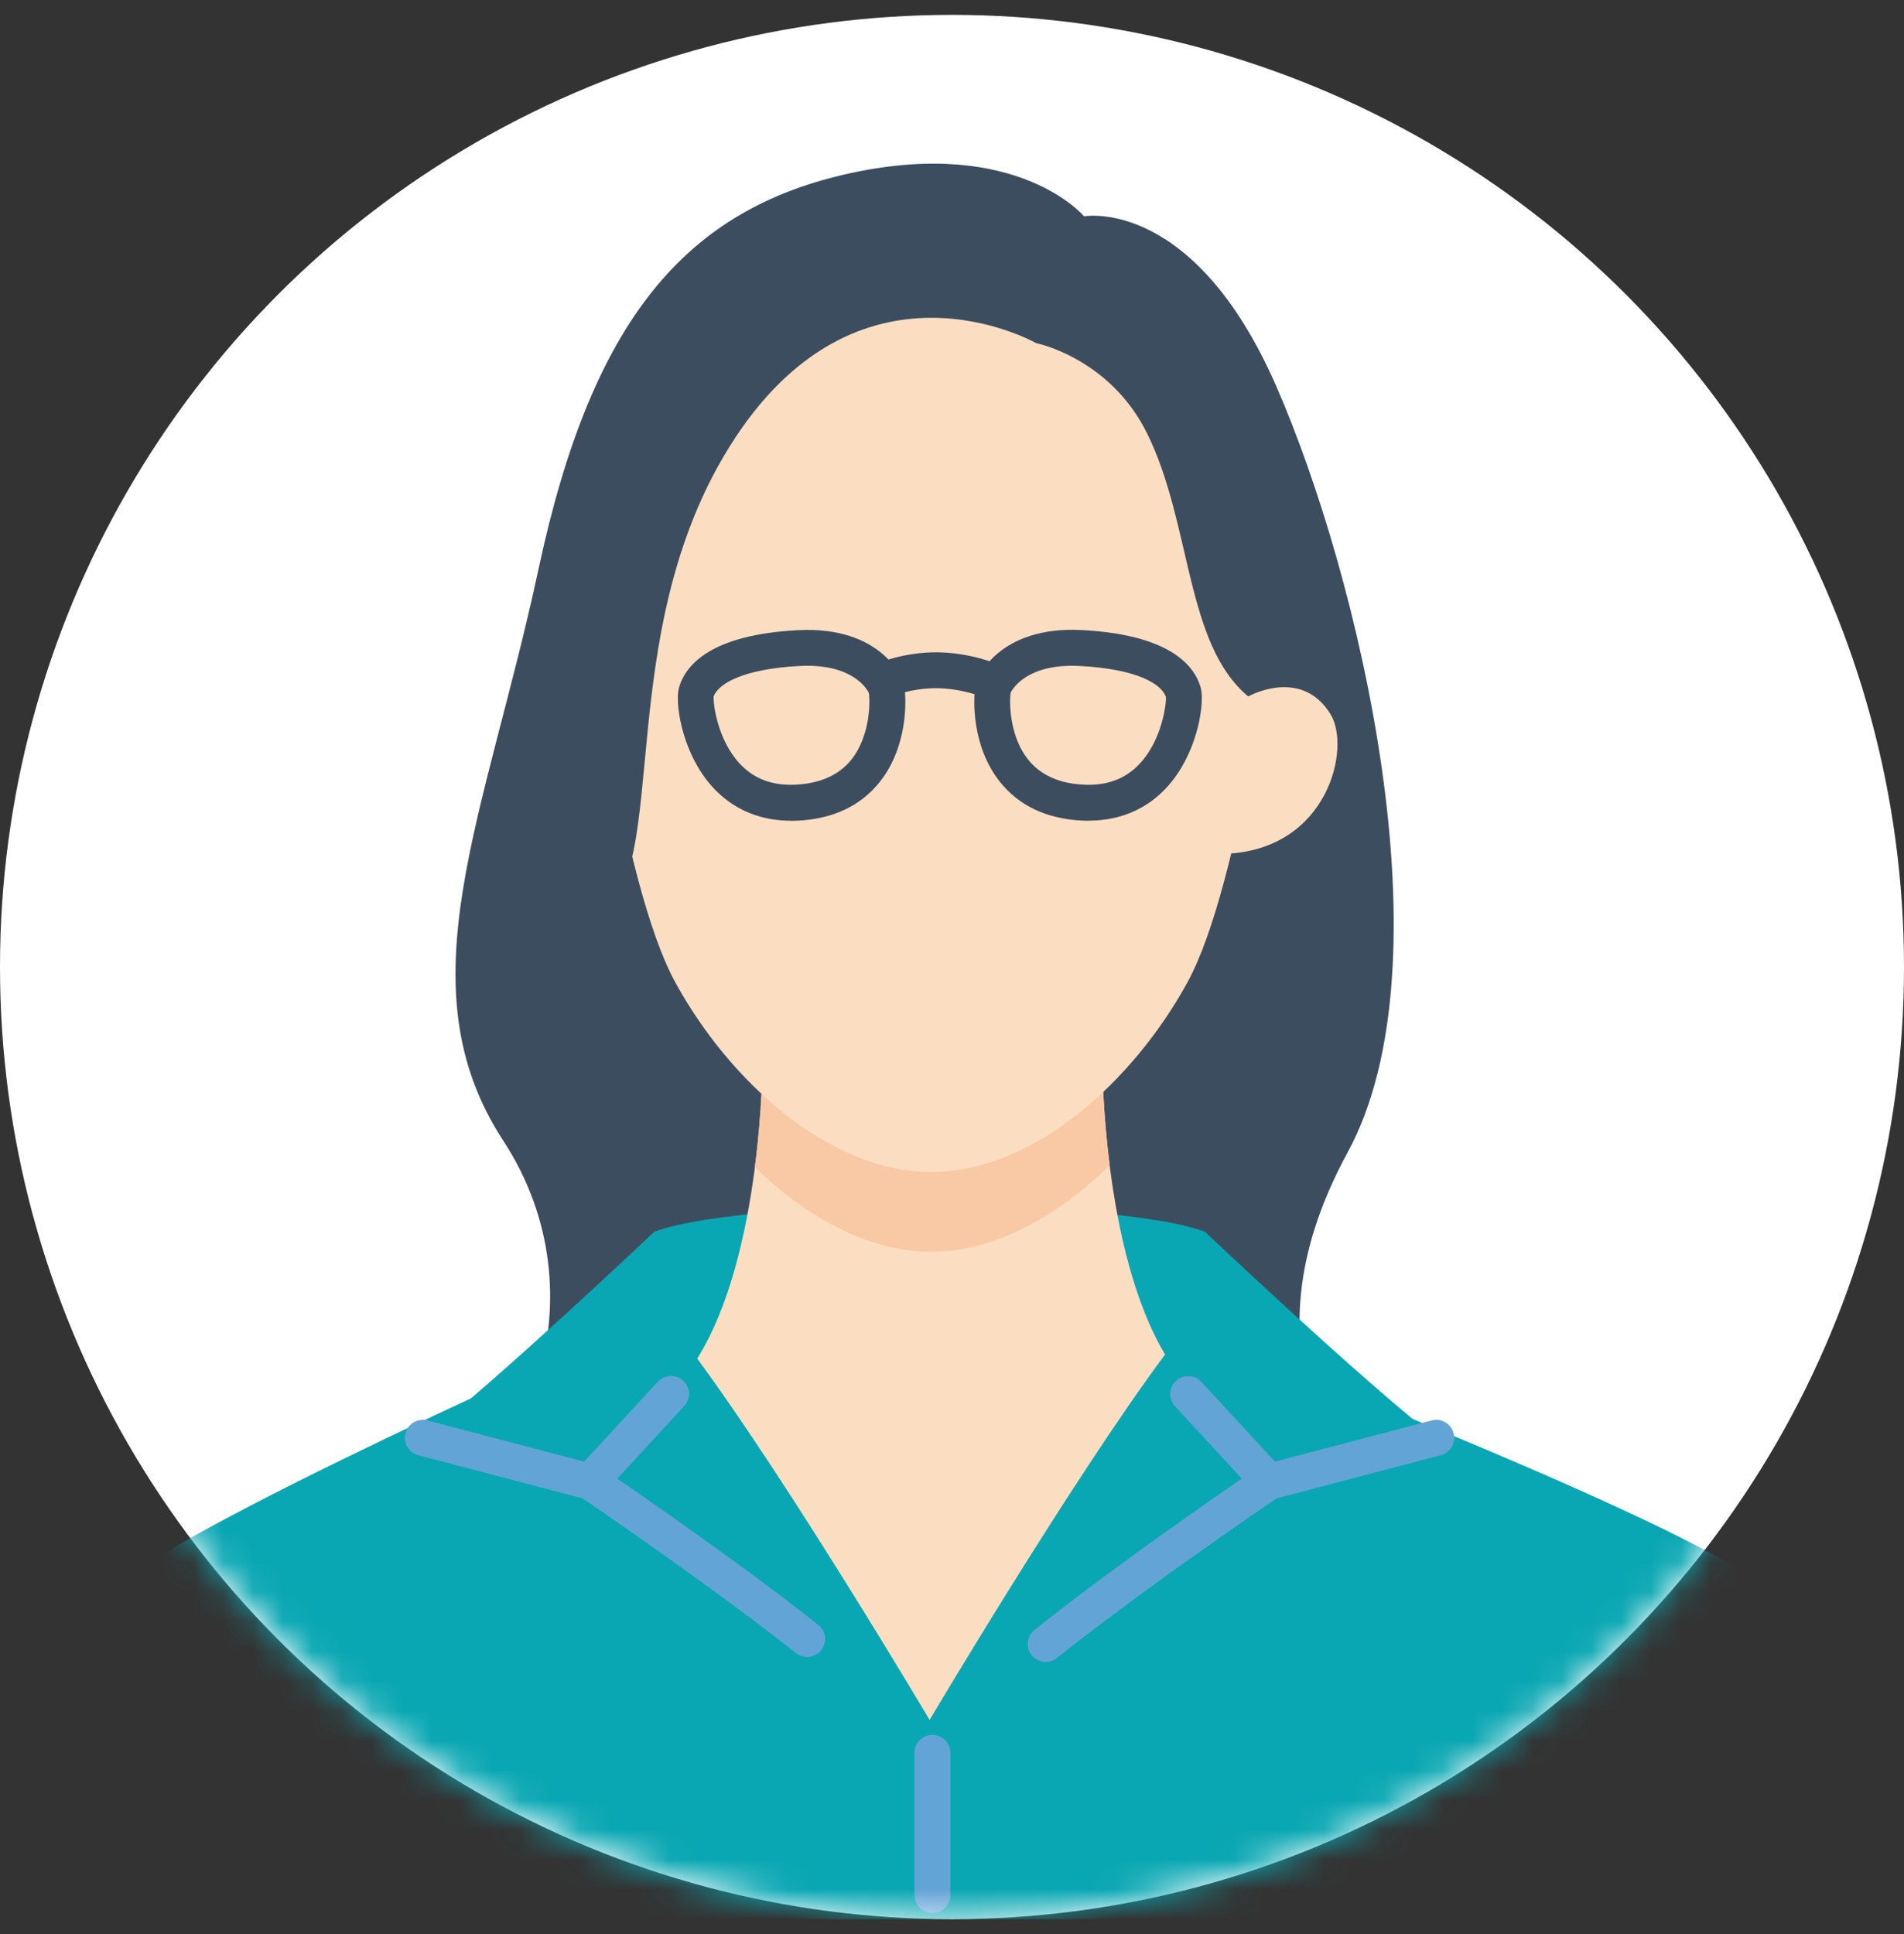 <?xml version="1.0" encoding="UTF-8"?>
<svg xmlns="http://www.w3.org/2000/svg" width="64" height="65" viewBox="0 0 64 65" fill="none">
  <rect x="0" y="0" width="64" height="65" fill="#333333" stroke="none"/>
  <circle cx="32" cy="32.5" r="32" fill="white"></circle>
  <mask id="mask0_1_3696" style="mask-type:alpha" maskUnits="userSpaceOnUse" x="0" y="0" width="64" height="65">
    <circle cx="32" cy="32.5" r="32" fill="#D9D9D9"></circle>
  </mask>
  <g mask="url(#mask0_1_3696)">
    <path d="M47.078 51.176C43.883 48.664 42.258 44.318 45.297 38.734C48.785 32.327 45.684 19.349 42.896 12.971C40.106 6.597 36.44 7.27 36.44 7.27C36.44 7.27 34.214 4.614 28.636 5.809C23.057 7.004 19.904 10.723 18.109 19.091C16.317 27.46 13.508 33.118 16.914 38.333C20.378 43.639 17.479 49.862 14.524 50.658L47.075 51.173L47.078 51.176Z" fill="#3D4D60"></path>
    <path d="M32.387 57.803C33.918 55.703 42.659 49.8 42.659 49.8L48.278 48.324C45.839 46.45 40.504 41.399 40.504 41.399C38.234 40.547 31.247 40.491 31.247 40.491C31.247 40.491 24.261 40.547 21.991 41.399C21.991 41.399 16.656 46.45 14.217 48.324L19.836 49.8C19.836 49.8 28.577 55.703 30.108 57.803H32.39H32.387Z" fill="#09A7B3"></path>
    <path d="M59.511 53.56C57.985 51.598 40.448 44.889 40.448 44.889L31.391 49.27L21.356 44.488C21.356 44.488 5.198 51.598 3.672 53.56C2.934 54.509 1.394 59.554 0 64.5H63.183C61.792 59.554 60.252 54.512 59.511 53.56Z" fill="#09A7B3"></path>
    <path d="M39.162 45.522C37.057 42.005 37.054 35.742 37.054 35.742H25.628C25.628 35.742 25.625 42.172 23.435 45.66C26.553 49.885 31.247 57.803 31.247 57.803C31.247 57.803 36.047 49.709 39.162 45.522Z" fill="#FBDEC1"></path>
    <path d="M37.3 39.165C37.054 37.229 37.054 35.742 37.054 35.742H25.628C25.628 35.742 25.628 37.264 25.373 39.226C27.092 40.901 29.183 42.067 31.303 42.067C33.423 42.067 35.566 40.875 37.297 39.165H37.3Z" fill="#F8C9A4"></path>
    <path d="M42.899 20.181C42.899 20.181 41.742 29.669 39.918 33.007C38.093 36.345 34.738 39.39 31.306 39.39C27.874 39.39 24.518 36.345 22.694 33.007C20.87 29.669 19.713 20.181 19.713 20.181C19.713 20.181 20.509 6.799 31.306 6.799C42.943 6.799 42.899 20.181 42.899 20.181Z" fill="#FBDEC1"></path>
    <path d="M21.432 28.693C17.991 28.55 17.212 25.13 17.915 23.999C18.902 22.404 20.676 23.405 20.676 23.405L21.853 23.812L22.187 28.758L21.432 28.693Z" fill="#FBDEC1"></path>
    <path d="M19.364 31.015C23.004 30.717 20.178 21.999 24.512 15.027C28.817 8.099 34.825 11.531 34.825 11.531C34.825 11.531 37.3 12.023 38.556 14.562C40.067 17.616 39.83 21.639 41.956 23.405L44.084 24.368C44.084 24.368 44.694 18.274 43.191 14.582C41.689 10.889 39.8 8.187 36.064 7.34C36.064 7.34 27.575 4.266 23.004 9.232C18.114 14.544 17.265 25.138 17.016 28.681L19.364 31.015Z" fill="#3D4D60"></path>
    <path d="M41.204 28.693C44.644 28.55 45.423 25.13 44.721 23.999C43.734 22.404 41.959 23.405 41.959 23.405L40.782 23.812L40.448 28.758L41.204 28.693Z" fill="#FBDEC1"></path>
    <path d="M42.659 50.403C42.495 50.403 42.334 50.339 42.217 50.21L39.494 47.258C39.268 47.012 39.283 46.632 39.529 46.406C39.775 46.181 40.156 46.196 40.381 46.441L43.104 49.393C43.33 49.639 43.315 50.02 43.069 50.245C42.952 50.354 42.806 50.406 42.659 50.406V50.403Z" fill="#63A4D7"></path>
    <path d="M19.833 50.403C19.687 50.403 19.541 50.351 19.423 50.242C19.177 50.017 19.163 49.633 19.388 49.39L22.111 46.438C22.337 46.193 22.721 46.178 22.964 46.403C23.21 46.629 23.224 47.01 22.999 47.255L20.276 50.207C20.155 50.336 19.994 50.4 19.833 50.4V50.403Z" fill="#63A4D7"></path>
    <path d="M31.341 64.295C31.008 64.295 30.738 64.025 30.738 63.692V58.91C30.738 58.576 31.008 58.307 31.341 58.307C31.675 58.307 31.945 58.576 31.945 58.91V63.692C31.945 64.025 31.675 64.295 31.341 64.295Z" fill="#63A4D7"></path>
    <path d="M27.134 55.689C27.002 55.689 26.87 55.648 26.759 55.56C23.962 53.349 20.191 50.772 19.579 50.357L14.059 48.907C13.737 48.822 13.543 48.491 13.628 48.169C13.713 47.847 14.044 47.654 14.366 47.739L19.986 49.215C20.05 49.232 20.114 49.261 20.17 49.3C20.211 49.329 24.437 52.184 27.505 54.611C27.766 54.819 27.81 55.197 27.605 55.458C27.485 55.607 27.309 55.686 27.131 55.686L27.134 55.689Z" fill="#63A4D7"></path>
    <path d="M35.148 55.856C34.972 55.856 34.797 55.777 34.676 55.63C34.469 55.37 34.513 54.989 34.77 54.781C37.857 52.316 42.275 49.329 42.319 49.3C42.375 49.261 42.439 49.232 42.504 49.215L48.123 47.739C48.445 47.654 48.776 47.847 48.861 48.169C48.946 48.491 48.753 48.822 48.431 48.907L42.911 50.357C42.287 50.781 38.34 53.478 35.523 55.724C35.411 55.812 35.28 55.856 35.148 55.856Z" fill="#63A4D7"></path>
    <path d="M26.591 27.584C25.438 27.584 24.468 27.124 23.777 26.245C22.89 25.121 22.685 23.578 22.826 23.1C23.06 22.31 23.941 21.335 26.802 21.18C29.666 21.027 30.337 22.84 30.366 22.919C30.378 22.948 30.383 22.98 30.389 23.013C30.48 23.516 30.512 25.089 29.578 26.272C28.94 27.077 28.014 27.519 26.826 27.581C26.747 27.584 26.67 27.587 26.591 27.587V27.584ZM23.988 23.42C23.971 23.663 24.123 24.863 24.858 25.657C25.344 26.181 25.965 26.412 26.758 26.371C27.584 26.327 28.214 26.04 28.626 25.519C29.197 24.796 29.265 23.736 29.206 23.288C29.107 23.092 28.582 22.289 26.861 22.383C24.966 22.485 24.134 22.983 23.982 23.42H23.988Z" fill="#3D4D60"></path>
    <path d="M33.218 23.452C33.142 23.452 33.066 23.437 32.993 23.408C32.987 23.408 32.284 23.13 31.458 23.13C30.633 23.13 29.965 23.402 29.959 23.405C29.651 23.531 29.3 23.387 29.171 23.08C29.042 22.773 29.186 22.421 29.493 22.292C29.529 22.278 30.384 21.923 31.458 21.923C32.533 21.923 33.408 22.275 33.447 22.289C33.754 22.415 33.906 22.767 33.78 23.074C33.687 23.308 33.458 23.452 33.221 23.452H33.218Z" fill="#3D4D60"></path>
    <path d="M36.592 27.583C36.516 27.583 36.437 27.583 36.357 27.578C35.169 27.516 34.243 27.074 33.605 26.269C32.668 25.086 32.7 23.516 32.794 23.009C32.8 22.977 32.808 22.948 32.817 22.916C32.843 22.84 33.52 21.021 36.381 21.176C39.242 21.332 40.123 22.307 40.357 23.097C40.498 23.575 40.29 25.121 39.406 26.242C38.715 27.121 37.742 27.581 36.592 27.581V27.583ZM33.971 23.285C33.912 23.73 33.977 24.796 34.551 25.519C34.964 26.043 35.593 26.33 36.419 26.371C37.212 26.412 37.836 26.178 38.319 25.657C39.054 24.863 39.209 23.663 39.189 23.419C39.037 22.98 38.205 22.485 36.31 22.383C34.574 22.289 34.056 23.109 33.968 23.285H33.971Z" fill="#3D4D60"></path>
  </g>
</svg>
